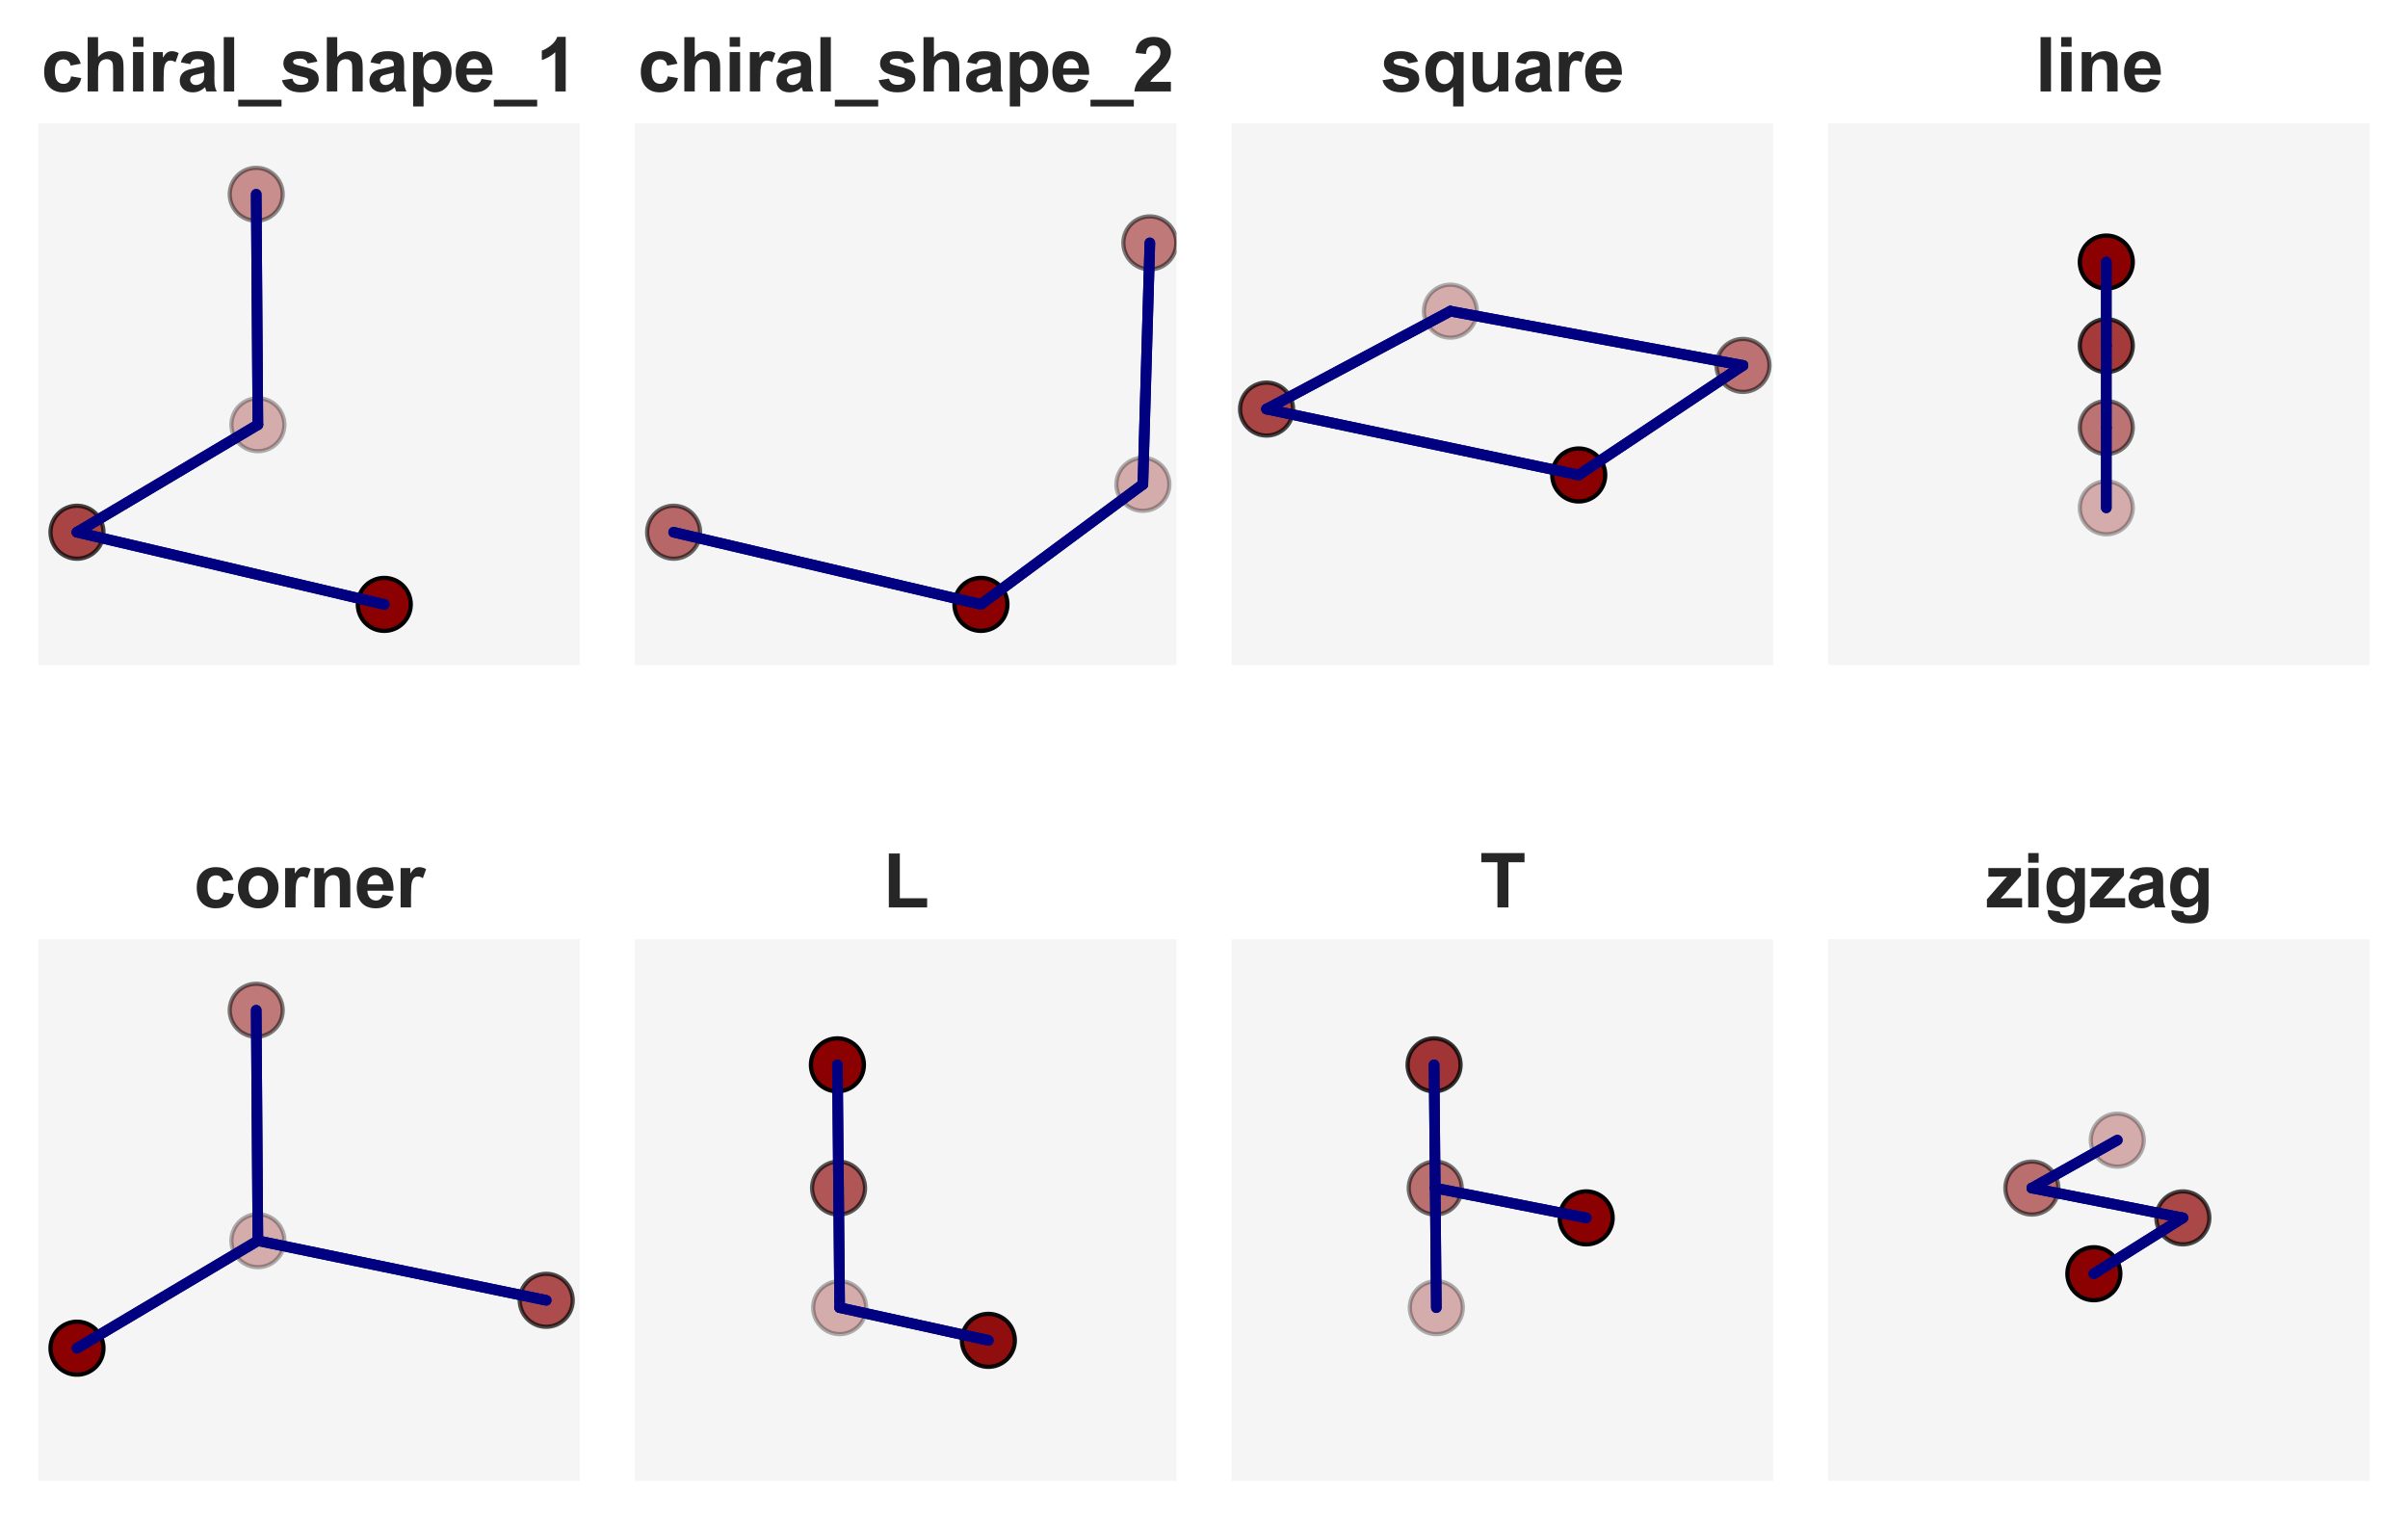 <?xml version="1.0" encoding="utf-8" standalone="no"?>
<!DOCTYPE svg PUBLIC "-//W3C//DTD SVG 1.1//EN"
  "http://www.w3.org/Graphics/SVG/1.1/DTD/svg11.dtd">
<svg xmlns:xlink="http://www.w3.org/1999/xlink" width="454.464pt" height="286.696pt" viewBox="0 0 454.464 286.696" xmlns="http://www.w3.org/2000/svg" version="1.1">
 <defs>
  <style type="text/css">*{stroke-linejoin: round; stroke-linecap: butt}</style>
 </defs>
 <g id="figure_1">
  <g id="patch_1">
   <path d="M 0 286.696 
L 454.464 286.696 
L 454.464 0 
L 0 0 
z
" style="fill: #ffffff"/>
  </g>
  <g id="patch_2">
   <path d="M 7.2 125.502 
L 109.44 125.502 
L 109.44 23.262 
L 7.2 23.262 
z
" style="fill: #f5f5f5"/>
  </g>
  <g id="axes_1">
   <g id="Path3DCollection_1">
    <defs>
     <path id="C0_0_e424882159" d="M 0 5 
C 1.326 5 2.598 4.473 3.536 3.536 
C 4.473 2.598 5 1.326 5 -0 
C 5 -1.326 4.473 -2.598 3.536 -3.536 
C 2.598 -4.473 1.326 -5 0 -5 
C -1.326 -5 -2.598 -4.473 -3.536 -3.536 
C -4.473 -2.598 -5 -1.326 -5 0 
C -5 1.326 -4.473 2.598 -3.536 3.536 
C -2.598 4.473 -1.326 5 0 5 
z
"/>
    </defs>
    <g clip-path="url(#pdd43af0cb5)">
     <use xlink:href="#C0_0_e424882159" x="48.672" y="80.159" style="fill: #8b0000; fill-opacity: 0.3; stroke: #000000; stroke-opacity: 0.3; stroke-width: 0.8"/>
    </g>
    <g clip-path="url(#pdd43af0cb5)">
     <use xlink:href="#C0_0_e424882159" x="48.355" y="36.669" style="fill: #8b0000; fill-opacity: 0.424; stroke: #000000; stroke-opacity: 0.424; stroke-width: 0.8"/>
    </g>
    <g clip-path="url(#pdd43af0cb5)">
     <use xlink:href="#C0_0_e424882159" x="14.53" y="100.446" style="fill: #8b0000; fill-opacity: 0.719; stroke: #000000; stroke-opacity: 0.719; stroke-width: 0.8"/>
    </g>
    <g clip-path="url(#pdd43af0cb5)">
     <use xlink:href="#C0_0_e424882159" x="72.526" y="114.065" style="fill: #8b0000; stroke: #000000; stroke-width: 0.8"/>
    </g>
   </g>
   <g id="line2d_1">
    <path d="M 48.672 80.159 
L 48.355 36.669 
" clip-path="url(#pdd43af0cb5)" style="fill: none; stroke: #000080; stroke-width: 2; stroke-linecap: round"/>
   </g>
   <g id="line2d_2">
    <path d="M 48.672 80.159 
L 14.53 100.446 
" clip-path="url(#pdd43af0cb5)" style="fill: none; stroke: #000080; stroke-width: 2; stroke-linecap: round"/>
   </g>
   <g id="line2d_3">
    <path d="M 48.355 36.669 
L 48.672 80.159 
" clip-path="url(#pdd43af0cb5)" style="fill: none; stroke: #000080; stroke-width: 2; stroke-linecap: round"/>
   </g>
   <g id="line2d_4">
    <path d="M 14.53 100.446 
L 48.672 80.159 
" clip-path="url(#pdd43af0cb5)" style="fill: none; stroke: #000080; stroke-width: 2; stroke-linecap: round"/>
   </g>
   <g id="line2d_5">
    <path d="M 14.53 100.446 
L 72.526 114.065 
" clip-path="url(#pdd43af0cb5)" style="fill: none; stroke: #000080; stroke-width: 2; stroke-linecap: round"/>
   </g>
   <g id="line2d_6">
    <path d="M 72.526 114.065 
L 14.53 100.446 
" clip-path="url(#pdd43af0cb5)" style="fill: none; stroke: #000080; stroke-width: 2; stroke-linecap: round"/>
   </g>
   <g id="text_1">
    <!-- chiral_shape_1 -->
    <g style="fill: #262626" transform="translate(7.738 17.262) scale(0.14 -0.14)">
     <defs>
      <path id="Arial-BoldMT-63" d="M 3353 2338 
L 2488 2181 
Q 2444 2441 2289 2572 
Q 2134 2703 1888 2703 
Q 1559 2703 1364 2476 
Q 1169 2250 1169 1719 
Q 1169 1128 1367 884 
Q 1566 641 1900 641 
Q 2150 641 2309 783 
Q 2469 925 2534 1272 
L 3397 1125 
Q 3263 531 2881 228 
Q 2500 -75 1859 -75 
Q 1131 -75 698 384 
Q 266 844 266 1656 
Q 266 2478 700 2936 
Q 1134 3394 1875 3394 
Q 2481 3394 2839 3133 
Q 3197 2872 3353 2338 
z
" transform="scale(0.016)"/>
      <path id="Arial-BoldMT-68" d="M 1334 4581 
L 1334 2897 
Q 1759 3394 2350 3394 
Q 2653 3394 2897 3281 
Q 3141 3169 3264 2994 
Q 3388 2819 3433 2606 
Q 3478 2394 3478 1947 
L 3478 0 
L 2600 0 
L 2600 1753 
Q 2600 2275 2550 2415 
Q 2500 2556 2373 2639 
Q 2247 2722 2056 2722 
Q 1838 2722 1666 2615 
Q 1494 2509 1414 2295 
Q 1334 2081 1334 1663 
L 1334 0 
L 456 0 
L 456 4581 
L 1334 4581 
z
" transform="scale(0.016)"/>
      <path id="Arial-BoldMT-69" d="M 459 3769 
L 459 4581 
L 1338 4581 
L 1338 3769 
L 459 3769 
z
M 459 0 
L 459 3319 
L 1338 3319 
L 1338 0 
L 459 0 
z
" transform="scale(0.016)"/>
      <path id="Arial-BoldMT-72" d="M 1300 0 
L 422 0 
L 422 3319 
L 1238 3319 
L 1238 2847 
Q 1447 3181 1614 3287 
Q 1781 3394 1994 3394 
Q 2294 3394 2572 3228 
L 2300 2463 
Q 2078 2606 1888 2606 
Q 1703 2606 1575 2504 
Q 1447 2403 1373 2137 
Q 1300 1872 1300 1025 
L 1300 0 
z
" transform="scale(0.016)"/>
      <path id="Arial-BoldMT-61" d="M 1116 2306 
L 319 2450 
Q 453 2931 781 3162 
Q 1109 3394 1756 3394 
Q 2344 3394 2631 3255 
Q 2919 3116 3036 2902 
Q 3153 2688 3153 2116 
L 3144 1091 
Q 3144 653 3186 445 
Q 3228 238 3344 0 
L 2475 0 
Q 2441 88 2391 259 
Q 2369 338 2359 363 
Q 2134 144 1878 34 
Q 1622 -75 1331 -75 
Q 819 -75 523 203 
Q 228 481 228 906 
Q 228 1188 362 1408 
Q 497 1628 739 1745 
Q 981 1863 1438 1950 
Q 2053 2066 2291 2166 
L 2291 2253 
Q 2291 2506 2166 2614 
Q 2041 2722 1694 2722 
Q 1459 2722 1328 2630 
Q 1197 2538 1116 2306 
z
M 2291 1594 
Q 2122 1538 1756 1459 
Q 1391 1381 1278 1306 
Q 1106 1184 1106 997 
Q 1106 813 1243 678 
Q 1381 544 1594 544 
Q 1831 544 2047 700 
Q 2206 819 2256 991 
Q 2291 1103 2291 1419 
L 2291 1594 
z
" transform="scale(0.016)"/>
      <path id="Arial-BoldMT-6c" d="M 459 0 
L 459 4581 
L 1338 4581 
L 1338 0 
L 459 0 
z
" transform="scale(0.016)"/>
      <path id="Arial-BoldMT-5f" d="M -59 -1266 
L -59 -697 
L 3591 -697 
L 3591 -1266 
L -59 -1266 
z
" transform="scale(0.016)"/>
      <path id="Arial-BoldMT-73" d="M 150 947 
L 1031 1081 
Q 1088 825 1259 692 
Q 1431 559 1741 559 
Q 2081 559 2253 684 
Q 2369 772 2369 919 
Q 2369 1019 2306 1084 
Q 2241 1147 2013 1200 
Q 950 1434 666 1628 
Q 272 1897 272 2375 
Q 272 2806 612 3100 
Q 953 3394 1669 3394 
Q 2350 3394 2681 3172 
Q 3013 2950 3138 2516 
L 2309 2363 
Q 2256 2556 2107 2659 
Q 1959 2763 1684 2763 
Q 1338 2763 1188 2666 
Q 1088 2597 1088 2488 
Q 1088 2394 1175 2328 
Q 1294 2241 1995 2081 
Q 2697 1922 2975 1691 
Q 3250 1456 3250 1038 
Q 3250 581 2869 253 
Q 2488 -75 1741 -75 
Q 1063 -75 667 200 
Q 272 475 150 947 
z
" transform="scale(0.016)"/>
      <path id="Arial-BoldMT-70" d="M 434 3319 
L 1253 3319 
L 1253 2831 
Q 1413 3081 1684 3237 
Q 1956 3394 2288 3394 
Q 2866 3394 3269 2941 
Q 3672 2488 3672 1678 
Q 3672 847 3265 386 
Q 2859 -75 2281 -75 
Q 2006 -75 1782 34 
Q 1559 144 1313 409 
L 1313 -1263 
L 434 -1263 
L 434 3319 
z
M 1303 1716 
Q 1303 1156 1525 889 
Q 1747 622 2066 622 
Q 2372 622 2575 867 
Q 2778 1113 2778 1672 
Q 2778 2194 2568 2447 
Q 2359 2700 2050 2700 
Q 1728 2700 1515 2451 
Q 1303 2203 1303 1716 
z
" transform="scale(0.016)"/>
      <path id="Arial-BoldMT-65" d="M 2381 1056 
L 3256 909 
Q 3088 428 2723 176 
Q 2359 -75 1813 -75 
Q 947 -75 531 491 
Q 203 944 203 1634 
Q 203 2459 634 2926 
Q 1066 3394 1725 3394 
Q 2466 3394 2894 2905 
Q 3322 2416 3303 1406 
L 1103 1406 
Q 1113 1016 1316 798 
Q 1519 581 1822 581 
Q 2028 581 2168 693 
Q 2309 806 2381 1056 
z
M 2431 1944 
Q 2422 2325 2234 2523 
Q 2047 2722 1778 2722 
Q 1491 2722 1303 2513 
Q 1116 2303 1119 1944 
L 2431 1944 
z
" transform="scale(0.016)"/>
      <path id="Arial-BoldMT-31" d="M 2519 0 
L 1641 0 
L 1641 3309 
Q 1159 2859 506 2644 
L 506 3441 
Q 850 3553 1253 3867 
Q 1656 4181 1806 4600 
L 2519 4600 
L 2519 0 
z
" transform="scale(0.016)"/>
     </defs>
     <use xlink:href="#Arial-BoldMT-63"/>
     <use xlink:href="#Arial-BoldMT-68" x="55.615"/>
     <use xlink:href="#Arial-BoldMT-69" x="116.699"/>
     <use xlink:href="#Arial-BoldMT-72" x="144.482"/>
     <use xlink:href="#Arial-BoldMT-61" x="183.398"/>
     <use xlink:href="#Arial-BoldMT-6c" x="239.014"/>
     <use xlink:href="#Arial-BoldMT-5f" x="266.797"/>
     <use xlink:href="#Arial-BoldMT-73" x="322.412"/>
     <use xlink:href="#Arial-BoldMT-68" x="378.027"/>
     <use xlink:href="#Arial-BoldMT-61" x="439.111"/>
     <use xlink:href="#Arial-BoldMT-70" x="494.727"/>
     <use xlink:href="#Arial-BoldMT-65" x="555.811"/>
     <use xlink:href="#Arial-BoldMT-5f" x="611.426"/>
     <use xlink:href="#Arial-BoldMT-31" x="667.041"/>
    </g>
   </g>
  </g>
  <g id="patch_3">
   <path d="M 119.808 125.502 
L 222.048 125.502 
L 222.048 23.262 
L 119.808 23.262 
z
" style="fill: #f5f5f5"/>
  </g>
  <g id="axes_2">
   <g id="Path3DCollection_2">
    <defs>
     <path id="C1_0_0c00785850" d="M 0 5 
C 1.326 5 2.598 4.473 3.536 3.536 
C 4.473 2.598 5 1.326 5 -0 
C 5 -1.326 4.473 -2.598 3.536 -3.536 
C 2.598 -4.473 1.326 -5 0 -5 
C -1.326 -5 -2.598 -4.473 -3.536 -3.536 
C -4.473 -2.598 -5 -1.326 -5 0 
C -5 1.326 -4.473 2.598 -3.536 3.536 
C -2.598 4.473 -1.326 5 0 5 
z
"/>
    </defs>
    <g clip-path="url(#p9dbd41e3fb)">
     <use xlink:href="#C1_0_0c00785850" x="215.695" y="91.409" style="fill: #8b0000; fill-opacity: 0.3; stroke: #000000; stroke-opacity: 0.3; stroke-width: 0.8"/>
    </g>
    <g clip-path="url(#p9dbd41e3fb)">
     <use xlink:href="#C1_0_0c00785850" x="217.013" y="45.84" style="fill: #8b0000; fill-opacity: 0.506; stroke: #000000; stroke-opacity: 0.506; stroke-width: 0.8"/>
    </g>
    <g clip-path="url(#p9dbd41e3fb)">
     <use xlink:href="#C1_0_0c00785850" x="127.138" y="100.446" style="fill: #8b0000; fill-opacity: 0.579; stroke: #000000; stroke-opacity: 0.579; stroke-width: 0.8"/>
    </g>
    <g clip-path="url(#p9dbd41e3fb)">
     <use xlink:href="#C1_0_0c00785850" x="185.134" y="114.065" style="fill: #8b0000; stroke: #000000; stroke-width: 0.8"/>
    </g>
   </g>
   <g id="line2d_7">
    <path d="M 215.695 91.409 
L 217.013 45.84 
" clip-path="url(#p9dbd41e3fb)" style="fill: none; stroke: #000080; stroke-width: 2; stroke-linecap: round"/>
   </g>
   <g id="line2d_8">
    <path d="M 215.695 91.409 
L 185.134 114.065 
" clip-path="url(#p9dbd41e3fb)" style="fill: none; stroke: #000080; stroke-width: 2; stroke-linecap: round"/>
   </g>
   <g id="line2d_9">
    <path d="M 217.013 45.84 
L 215.695 91.409 
" clip-path="url(#p9dbd41e3fb)" style="fill: none; stroke: #000080; stroke-width: 2; stroke-linecap: round"/>
   </g>
   <g id="line2d_10">
    <path d="M 185.134 114.065 
L 215.695 91.409 
" clip-path="url(#p9dbd41e3fb)" style="fill: none; stroke: #000080; stroke-width: 2; stroke-linecap: round"/>
   </g>
   <g id="line2d_11">
    <path d="M 185.134 114.065 
L 127.138 100.446 
" clip-path="url(#p9dbd41e3fb)" style="fill: none; stroke: #000080; stroke-width: 2; stroke-linecap: round"/>
   </g>
   <g id="line2d_12">
    <path d="M 127.138 100.446 
L 185.134 114.065 
" clip-path="url(#p9dbd41e3fb)" style="fill: none; stroke: #000080; stroke-width: 2; stroke-linecap: round"/>
   </g>
   <g id="text_2">
    <!-- chiral_shape_2 -->
    <g style="fill: #262626" transform="translate(120.346 17.262) scale(0.14 -0.14)">
     <defs>
      <path id="Arial-BoldMT-32" d="M 3238 816 
L 3238 0 
L 159 0 
Q 209 463 459 877 
Q 709 1291 1447 1975 
Q 2041 2528 2175 2725 
Q 2356 2997 2356 3263 
Q 2356 3556 2198 3714 
Q 2041 3872 1763 3872 
Q 1488 3872 1325 3706 
Q 1163 3541 1138 3156 
L 263 3244 
Q 341 3969 753 4284 
Q 1166 4600 1784 4600 
Q 2463 4600 2850 4234 
Q 3238 3869 3238 3325 
Q 3238 3016 3127 2736 
Q 3016 2456 2775 2150 
Q 2616 1947 2200 1565 
Q 1784 1184 1673 1059 
Q 1563 934 1494 816 
L 3238 816 
z
" transform="scale(0.016)"/>
     </defs>
     <use xlink:href="#Arial-BoldMT-63"/>
     <use xlink:href="#Arial-BoldMT-68" x="55.615"/>
     <use xlink:href="#Arial-BoldMT-69" x="116.699"/>
     <use xlink:href="#Arial-BoldMT-72" x="144.482"/>
     <use xlink:href="#Arial-BoldMT-61" x="183.398"/>
     <use xlink:href="#Arial-BoldMT-6c" x="239.014"/>
     <use xlink:href="#Arial-BoldMT-5f" x="266.797"/>
     <use xlink:href="#Arial-BoldMT-73" x="322.412"/>
     <use xlink:href="#Arial-BoldMT-68" x="378.027"/>
     <use xlink:href="#Arial-BoldMT-61" x="439.111"/>
     <use xlink:href="#Arial-BoldMT-70" x="494.727"/>
     <use xlink:href="#Arial-BoldMT-65" x="555.811"/>
     <use xlink:href="#Arial-BoldMT-5f" x="611.426"/>
     <use xlink:href="#Arial-BoldMT-32" x="667.041"/>
    </g>
   </g>
  </g>
  <g id="patch_4">
   <path d="M 232.416 125.502 
L 334.656 125.502 
L 334.656 23.262 
L 232.416 23.262 
z
" style="fill: #f5f5f5"/>
  </g>
  <g id="axes_3">
   <g id="Path3DCollection_3">
    <defs>
     <path id="C2_0_faff44ae89" d="M 0 5 
C 1.326 5 2.598 4.473 3.536 3.536 
C 4.473 2.598 5 1.326 5 -0 
C 5 -1.326 4.473 -2.598 3.536 -3.536 
C 2.598 -4.473 1.326 -5 0 -5 
C -1.326 -5 -2.598 -4.473 -3.536 -3.536 
C -4.473 -2.598 -5 -1.326 -5 0 
C -5 1.326 -4.473 2.598 -3.536 3.536 
C -2.598 4.473 -1.326 5 0 5 
z
"/>
    </defs>
    <g clip-path="url(#p4e0f61e217)">
     <use xlink:href="#C2_0_faff44ae89" x="273.732" y="58.723" style="fill: #8b0000; fill-opacity: 0.3; stroke: #000000; stroke-opacity: 0.3; stroke-width: 0.8"/>
    </g>
    <g clip-path="url(#p4e0f61e217)">
     <use xlink:href="#C2_0_faff44ae89" x="328.953" y="68.965" style="fill: #8b0000; fill-opacity: 0.532; stroke: #000000; stroke-opacity: 0.532; stroke-width: 0.8"/>
    </g>
    <g clip-path="url(#p4e0f61e217)">
     <use xlink:href="#C2_0_faff44ae89" x="239.042" y="77.205" style="fill: #8b0000; fill-opacity: 0.718; stroke: #000000; stroke-opacity: 0.718; stroke-width: 0.8"/>
    </g>
    <g clip-path="url(#p4e0f61e217)">
     <use xlink:href="#C2_0_faff44ae89" x="297.954" y="89.642" style="fill: #8b0000; stroke: #000000; stroke-width: 0.8"/>
    </g>
   </g>
   <g id="line2d_13">
    <path d="M 273.732 58.723 
L 239.042 77.205 
" clip-path="url(#p4e0f61e217)" style="fill: none; stroke: #000080; stroke-width: 2; stroke-linecap: round"/>
   </g>
   <g id="line2d_14">
    <path d="M 273.732 58.723 
L 328.953 68.965 
" clip-path="url(#p4e0f61e217)" style="fill: none; stroke: #000080; stroke-width: 2; stroke-linecap: round"/>
   </g>
   <g id="line2d_15">
    <path d="M 239.042 77.205 
L 273.732 58.723 
" clip-path="url(#p4e0f61e217)" style="fill: none; stroke: #000080; stroke-width: 2; stroke-linecap: round"/>
   </g>
   <g id="line2d_16">
    <path d="M 239.042 77.205 
L 297.954 89.642 
" clip-path="url(#p4e0f61e217)" style="fill: none; stroke: #000080; stroke-width: 2; stroke-linecap: round"/>
   </g>
   <g id="line2d_17">
    <path d="M 328.953 68.965 
L 273.732 58.723 
" clip-path="url(#p4e0f61e217)" style="fill: none; stroke: #000080; stroke-width: 2; stroke-linecap: round"/>
   </g>
   <g id="line2d_18">
    <path d="M 328.953 68.965 
L 297.954 89.642 
" clip-path="url(#p4e0f61e217)" style="fill: none; stroke: #000080; stroke-width: 2; stroke-linecap: round"/>
   </g>
   <g id="line2d_19">
    <path d="M 297.954 89.642 
L 239.042 77.205 
" clip-path="url(#p4e0f61e217)" style="fill: none; stroke: #000080; stroke-width: 2; stroke-linecap: round"/>
   </g>
   <g id="line2d_20">
    <path d="M 297.954 89.642 
L 328.953 68.965 
" clip-path="url(#p4e0f61e217)" style="fill: none; stroke: #000080; stroke-width: 2; stroke-linecap: round"/>
   </g>
   <g id="text_3">
    <!-- square -->
    <g style="fill: #262626" transform="translate(260.583 17.262) scale(0.14 -0.14)">
     <defs>
      <path id="Arial-BoldMT-71" d="M 2628 -1263 
L 2628 406 
Q 2456 184 2200 54 
Q 1944 -75 1647 -75 
Q 1081 -75 716 350 
Q 284 847 284 1697 
Q 284 2497 689 2945 
Q 1094 3394 1694 3394 
Q 2025 3394 2267 3253 
Q 2509 3113 2697 2828 
L 2697 3319 
L 3506 3319 
L 3506 -1263 
L 2628 -1263 
z
M 2656 1700 
Q 2656 2209 2448 2457 
Q 2241 2706 1928 2706 
Q 1609 2706 1395 2453 
Q 1181 2200 1181 1650 
Q 1181 1103 1387 861 
Q 1594 619 1897 619 
Q 2200 619 2428 891 
Q 2656 1163 2656 1700 
z
" transform="scale(0.016)"/>
      <path id="Arial-BoldMT-75" d="M 2644 0 
L 2644 497 
Q 2463 231 2167 78 
Q 1872 -75 1544 -75 
Q 1209 -75 943 72 
Q 678 219 559 484 
Q 441 750 441 1219 
L 441 3319 
L 1319 3319 
L 1319 1794 
Q 1319 1094 1367 936 
Q 1416 778 1544 686 
Q 1672 594 1869 594 
Q 2094 594 2272 717 
Q 2450 841 2515 1023 
Q 2581 1206 2581 1919 
L 2581 3319 
L 3459 3319 
L 3459 0 
L 2644 0 
z
" transform="scale(0.016)"/>
     </defs>
     <use xlink:href="#Arial-BoldMT-73"/>
     <use xlink:href="#Arial-BoldMT-71" x="55.615"/>
     <use xlink:href="#Arial-BoldMT-75" x="116.699"/>
     <use xlink:href="#Arial-BoldMT-61" x="177.783"/>
     <use xlink:href="#Arial-BoldMT-72" x="233.398"/>
     <use xlink:href="#Arial-BoldMT-65" x="272.314"/>
    </g>
   </g>
  </g>
  <g id="patch_5">
   <path d="M 345.024 125.502 
L 447.264 125.502 
L 447.264 23.262 
L 345.024 23.262 
z
" style="fill: #f5f5f5"/>
  </g>
  <g id="axes_4">
   <g id="Path3DCollection_4">
    <defs>
     <path id="C3_0_ff3ddfb14b" d="M 0 5 
C 1.326 5 2.598 4.473 3.536 3.536 
C 4.473 2.598 5 1.326 5 -0 
C 5 -1.326 4.473 -2.598 3.536 -3.536 
C 2.598 -4.473 1.326 -5 0 -5 
C -1.326 -5 -2.598 -4.473 -3.536 -3.536 
C -4.473 -2.598 -5 -1.326 -5 0 
C -5 1.326 -4.473 2.598 -3.536 3.536 
C -2.598 4.473 -1.326 5 0 5 
z
"/>
    </defs>
    <g clip-path="url(#p27ccd5b221)">
     <use xlink:href="#C3_0_ff3ddfb14b" x="397.526" y="95.836" style="fill: #8b0000; fill-opacity: 0.3; stroke: #000000; stroke-opacity: 0.3; stroke-width: 0.8"/>
    </g>
    <g clip-path="url(#p27ccd5b221)">
     <use xlink:href="#C3_0_ff3ddfb14b" x="397.526" y="80.69" style="fill: #8b0000; fill-opacity: 0.529; stroke: #000000; stroke-opacity: 0.529; stroke-width: 0.8"/>
    </g>
    <g clip-path="url(#p27ccd5b221)">
     <use xlink:href="#C3_0_ff3ddfb14b" x="397.526" y="65.233" style="fill: #8b0000; fill-opacity: 0.762; stroke: #000000; stroke-opacity: 0.762; stroke-width: 0.8"/>
    </g>
    <g clip-path="url(#p27ccd5b221)">
     <use xlink:href="#C3_0_ff3ddfb14b" x="397.526" y="49.457" style="fill: #8b0000; stroke: #000000; stroke-width: 0.8"/>
    </g>
   </g>
   <g id="line2d_21">
    <path d="M 397.526 95.836 
L 397.526 80.69 
" clip-path="url(#p27ccd5b221)" style="fill: none; stroke: #000080; stroke-width: 2; stroke-linecap: round"/>
   </g>
   <g id="line2d_22">
    <path d="M 397.526 80.69 
L 397.526 95.836 
" clip-path="url(#p27ccd5b221)" style="fill: none; stroke: #000080; stroke-width: 2; stroke-linecap: round"/>
   </g>
   <g id="line2d_23">
    <path d="M 397.526 80.69 
L 397.526 65.233 
" clip-path="url(#p27ccd5b221)" style="fill: none; stroke: #000080; stroke-width: 2; stroke-linecap: round"/>
   </g>
   <g id="line2d_24">
    <path d="M 397.526 65.233 
L 397.526 80.69 
" clip-path="url(#p27ccd5b221)" style="fill: none; stroke: #000080; stroke-width: 2; stroke-linecap: round"/>
   </g>
   <g id="line2d_25">
    <path d="M 397.526 65.233 
L 397.526 49.457 
" clip-path="url(#p27ccd5b221)" style="fill: none; stroke: #000080; stroke-width: 2; stroke-linecap: round"/>
   </g>
   <g id="line2d_26">
    <path d="M 397.526 49.457 
L 397.526 65.233 
" clip-path="url(#p27ccd5b221)" style="fill: none; stroke: #000080; stroke-width: 2; stroke-linecap: round"/>
   </g>
   <g id="text_4">
    <!-- line -->
    <g style="fill: #262626" transform="translate(384.087 17.262) scale(0.14 -0.14)">
     <defs>
      <path id="Arial-BoldMT-6e" d="M 3478 0 
L 2600 0 
L 2600 1694 
Q 2600 2231 2544 2389 
Q 2488 2547 2361 2634 
Q 2234 2722 2056 2722 
Q 1828 2722 1647 2597 
Q 1466 2472 1398 2265 
Q 1331 2059 1331 1503 
L 1331 0 
L 453 0 
L 453 3319 
L 1269 3319 
L 1269 2831 
Q 1703 3394 2363 3394 
Q 2653 3394 2893 3289 
Q 3134 3184 3257 3021 
Q 3381 2859 3429 2653 
Q 3478 2447 3478 2063 
L 3478 0 
z
" transform="scale(0.016)"/>
     </defs>
     <use xlink:href="#Arial-BoldMT-6c"/>
     <use xlink:href="#Arial-BoldMT-69" x="27.783"/>
     <use xlink:href="#Arial-BoldMT-6e" x="55.566"/>
     <use xlink:href="#Arial-BoldMT-65" x="116.65"/>
    </g>
   </g>
  </g>
  <g id="patch_6">
   <path d="M 7.2 279.496 
L 109.44 279.496 
L 109.44 177.256 
L 7.2 177.256 
z
" style="fill: #f5f5f5"/>
  </g>
  <g id="axes_5">
   <g id="Path3DCollection_5">
    <defs>
     <path id="C4_0_a7b2df9438" d="M 0 5 
C 1.326 5 2.598 4.473 3.536 3.536 
C 4.473 2.598 5 1.326 5 -0 
C 5 -1.326 4.473 -2.598 3.536 -3.536 
C 2.598 -4.473 1.326 -5 0 -5 
C -1.326 -5 -2.598 -4.473 -3.536 -3.536 
C -4.473 -2.598 -5 -1.326 -5 0 
C -5 1.326 -4.473 2.598 -3.536 3.536 
C -2.598 4.473 -1.326 5 0 5 
z
"/>
    </defs>
    <g clip-path="url(#p636f83f852)">
     <use xlink:href="#C4_0_a7b2df9438" x="48.672" y="234.153" style="fill: #8b0000; fill-opacity: 0.3; stroke: #000000; stroke-opacity: 0.3; stroke-width: 0.8"/>
    </g>
    <g clip-path="url(#p636f83f852)">
     <use xlink:href="#C4_0_a7b2df9438" x="48.355" y="190.662" style="fill: #8b0000; fill-opacity: 0.507; stroke: #000000; stroke-opacity: 0.507; stroke-width: 0.8"/>
    </g>
    <g clip-path="url(#p636f83f852)">
     <use xlink:href="#C4_0_a7b2df9438" x="103.087" y="245.402" style="fill: #8b0000; fill-opacity: 0.688; stroke: #000000; stroke-opacity: 0.688; stroke-width: 0.8"/>
    </g>
    <g clip-path="url(#p636f83f852)">
     <use xlink:href="#C4_0_a7b2df9438" x="14.53" y="254.439" style="fill: #8b0000; stroke: #000000; stroke-width: 0.8"/>
    </g>
   </g>
   <g id="line2d_27">
    <path d="M 48.672 234.153 
L 48.355 190.662 
" clip-path="url(#p636f83f852)" style="fill: none; stroke: #000080; stroke-width: 2; stroke-linecap: round"/>
   </g>
   <g id="line2d_28">
    <path d="M 48.672 234.153 
L 103.087 245.402 
" clip-path="url(#p636f83f852)" style="fill: none; stroke: #000080; stroke-width: 2; stroke-linecap: round"/>
   </g>
   <g id="line2d_29">
    <path d="M 48.672 234.153 
L 14.53 254.439 
" clip-path="url(#p636f83f852)" style="fill: none; stroke: #000080; stroke-width: 2; stroke-linecap: round"/>
   </g>
   <g id="line2d_30">
    <path d="M 48.355 190.662 
L 48.672 234.153 
" clip-path="url(#p636f83f852)" style="fill: none; stroke: #000080; stroke-width: 2; stroke-linecap: round"/>
   </g>
   <g id="line2d_31">
    <path d="M 103.087 245.402 
L 48.672 234.153 
" clip-path="url(#p636f83f852)" style="fill: none; stroke: #000080; stroke-width: 2; stroke-linecap: round"/>
   </g>
   <g id="line2d_32">
    <path d="M 14.53 254.439 
L 48.672 234.153 
" clip-path="url(#p636f83f852)" style="fill: none; stroke: #000080; stroke-width: 2; stroke-linecap: round"/>
   </g>
   <g id="text_5">
    <!-- corner -->
    <g style="fill: #262626" transform="translate(36.535 171.256) scale(0.14 -0.14)">
     <defs>
      <path id="Arial-BoldMT-6f" d="M 256 1706 
Q 256 2144 472 2553 
Q 688 2963 1083 3178 
Q 1478 3394 1966 3394 
Q 2719 3394 3200 2905 
Q 3681 2416 3681 1669 
Q 3681 916 3195 420 
Q 2709 -75 1972 -75 
Q 1516 -75 1102 131 
Q 688 338 472 736 
Q 256 1134 256 1706 
z
M 1156 1659 
Q 1156 1166 1390 903 
Q 1625 641 1969 641 
Q 2313 641 2545 903 
Q 2778 1166 2778 1666 
Q 2778 2153 2545 2415 
Q 2313 2678 1969 2678 
Q 1625 2678 1390 2415 
Q 1156 2153 1156 1659 
z
" transform="scale(0.016)"/>
     </defs>
     <use xlink:href="#Arial-BoldMT-63"/>
     <use xlink:href="#Arial-BoldMT-6f" x="55.615"/>
     <use xlink:href="#Arial-BoldMT-72" x="116.699"/>
     <use xlink:href="#Arial-BoldMT-6e" x="155.615"/>
     <use xlink:href="#Arial-BoldMT-65" x="216.699"/>
     <use xlink:href="#Arial-BoldMT-72" x="272.314"/>
    </g>
   </g>
  </g>
  <g id="patch_7">
   <path d="M 119.808 279.496 
L 222.048 279.496 
L 222.048 177.256 
L 119.808 177.256 
z
" style="fill: #f5f5f5"/>
  </g>
  <g id="axes_6">
   <g id="Path3DCollection_6">
    <defs>
     <path id="C5_0_921abaf61a" d="M 0 5 
C 1.326 5 2.598 4.473 3.536 3.536 
C 4.473 2.598 5 1.326 5 -0 
C 5 -1.326 4.473 -2.598 3.536 -3.536 
C 2.598 -4.473 1.326 -5 0 -5 
C -1.326 -5 -2.598 -4.473 -3.536 -3.536 
C -4.473 -2.598 -5 -1.326 -5 0 
C -5 1.326 -4.473 2.598 -3.536 3.536 
C -2.598 4.473 -1.326 5 0 5 
z
"/>
    </defs>
    <g clip-path="url(#p9fee771068)">
     <use xlink:href="#C5_0_921abaf61a" x="158.47" y="246.786" style="fill: #8b0000; fill-opacity: 0.3; stroke: #000000; stroke-opacity: 0.3; stroke-width: 0.8"/>
    </g>
    <g clip-path="url(#p9fee771068)">
     <use xlink:href="#C5_0_921abaf61a" x="158.262" y="224.22" style="fill: #8b0000; fill-opacity: 0.645; stroke: #000000; stroke-opacity: 0.645; stroke-width: 0.8"/>
    </g>
    <g clip-path="url(#p9fee771068)">
     <use xlink:href="#C5_0_921abaf61a" x="186.536" y="252.958" style="fill: #8b0000; fill-opacity: 0.939; stroke: #000000; stroke-opacity: 0.939; stroke-width: 0.8"/>
    </g>
    <g clip-path="url(#p9fee771068)">
     <use xlink:href="#C5_0_921abaf61a" x="158.047" y="200.964" style="fill: #8b0000; stroke: #000000; stroke-width: 0.8"/>
    </g>
   </g>
   <g id="line2d_33">
    <path d="M 158.47 246.786 
L 158.262 224.22 
" clip-path="url(#p9fee771068)" style="fill: none; stroke: #000080; stroke-width: 2; stroke-linecap: round"/>
   </g>
   <g id="line2d_34">
    <path d="M 158.47 246.786 
L 186.536 252.958 
" clip-path="url(#p9fee771068)" style="fill: none; stroke: #000080; stroke-width: 2; stroke-linecap: round"/>
   </g>
   <g id="line2d_35">
    <path d="M 158.262 224.22 
L 158.47 246.786 
" clip-path="url(#p9fee771068)" style="fill: none; stroke: #000080; stroke-width: 2; stroke-linecap: round"/>
   </g>
   <g id="line2d_36">
    <path d="M 158.262 224.22 
L 158.047 200.964 
" clip-path="url(#p9fee771068)" style="fill: none; stroke: #000080; stroke-width: 2; stroke-linecap: round"/>
   </g>
   <g id="line2d_37">
    <path d="M 158.047 200.964 
L 158.262 224.22 
" clip-path="url(#p9fee771068)" style="fill: none; stroke: #000080; stroke-width: 2; stroke-linecap: round"/>
   </g>
   <g id="line2d_38">
    <path d="M 186.536 252.958 
L 158.47 246.786 
" clip-path="url(#p9fee771068)" style="fill: none; stroke: #000080; stroke-width: 2; stroke-linecap: round"/>
   </g>
   <g id="text_6">
    <!-- L -->
    <g style="fill: #262626" transform="translate(166.653 171.256) scale(0.14 -0.14)">
     <defs>
      <path id="Arial-BoldMT-4c" d="M 491 0 
L 491 4544 
L 1416 4544 
L 1416 772 
L 3716 772 
L 3716 0 
L 491 0 
z
" transform="scale(0.016)"/>
     </defs>
     <use xlink:href="#Arial-BoldMT-4c"/>
    </g>
   </g>
  </g>
  <g id="patch_8">
   <path d="M 232.416 279.496 
L 334.656 279.496 
L 334.656 177.256 
L 232.416 177.256 
z
" style="fill: #f5f5f5"/>
  </g>
  <g id="axes_7">
   <g id="Path3DCollection_7">
    <defs>
     <path id="C6_0_7d0420554f" d="M 0 5 
C 1.326 5 2.598 4.473 3.536 3.536 
C 4.473 2.598 5 1.326 5 -0 
C 5 -1.326 4.473 -2.598 3.536 -3.536 
C 2.598 -4.473 1.326 -5 0 -5 
C -1.326 -5 -2.598 -4.473 -3.536 -3.536 
C -4.473 -2.598 -5 -1.326 -5 0 
C -5 1.326 -4.473 2.598 -3.536 3.536 
C -2.598 4.473 -1.326 5 0 5 
z
"/>
    </defs>
    <g clip-path="url(#p58cd900c89)">
     <use xlink:href="#C6_0_7d0420554f" x="271.078" y="246.786" style="fill: #8b0000; fill-opacity: 0.3; stroke: #000000; stroke-opacity: 0.3; stroke-width: 0.8"/>
    </g>
    <g clip-path="url(#p58cd900c89)">
     <use xlink:href="#C6_0_7d0420554f" x="270.87" y="224.22" style="fill: #8b0000; fill-opacity: 0.54; stroke: #000000; stroke-opacity: 0.54; stroke-width: 0.8"/>
    </g>
    <g clip-path="url(#p58cd900c89)">
     <use xlink:href="#C6_0_7d0420554f" x="270.655" y="200.964" style="fill: #8b0000; fill-opacity: 0.788; stroke: #000000; stroke-opacity: 0.788; stroke-width: 0.8"/>
    </g>
    <g clip-path="url(#p58cd900c89)">
     <use xlink:href="#C6_0_7d0420554f" x="299.364" y="229.847" style="fill: #8b0000; stroke: #000000; stroke-width: 0.8"/>
    </g>
   </g>
   <g id="line2d_39">
    <path d="M 271.078 246.786 
L 270.87 224.22 
" clip-path="url(#p58cd900c89)" style="fill: none; stroke: #000080; stroke-width: 2; stroke-linecap: round"/>
   </g>
   <g id="line2d_40">
    <path d="M 270.87 224.22 
L 271.078 246.786 
" clip-path="url(#p58cd900c89)" style="fill: none; stroke: #000080; stroke-width: 2; stroke-linecap: round"/>
   </g>
   <g id="line2d_41">
    <path d="M 270.87 224.22 
L 270.655 200.964 
" clip-path="url(#p58cd900c89)" style="fill: none; stroke: #000080; stroke-width: 2; stroke-linecap: round"/>
   </g>
   <g id="line2d_42">
    <path d="M 270.87 224.22 
L 299.364 229.847 
" clip-path="url(#p58cd900c89)" style="fill: none; stroke: #000080; stroke-width: 2; stroke-linecap: round"/>
   </g>
   <g id="line2d_43">
    <path d="M 270.655 200.964 
L 270.87 224.22 
" clip-path="url(#p58cd900c89)" style="fill: none; stroke: #000080; stroke-width: 2; stroke-linecap: round"/>
   </g>
   <g id="line2d_44">
    <path d="M 299.364 229.847 
L 270.87 224.22 
" clip-path="url(#p58cd900c89)" style="fill: none; stroke: #000080; stroke-width: 2; stroke-linecap: round"/>
   </g>
   <g id="text_7">
    <!-- T -->
    <g style="fill: #262626" transform="translate(279.261 171.256) scale(0.14 -0.14)">
     <defs>
      <path id="Arial-BoldMT-54" d="M 1497 0 
L 1497 3806 
L 138 3806 
L 138 4581 
L 3778 4581 
L 3778 3806 
L 2422 3806 
L 2422 0 
L 1497 0 
z
" transform="scale(0.016)"/>
     </defs>
     <use xlink:href="#Arial-BoldMT-54"/>
    </g>
   </g>
  </g>
  <g id="patch_9">
   <path d="M 345.024 279.496 
L 447.264 279.496 
L 447.264 177.256 
L 345.024 177.256 
z
" style="fill: #f5f5f5"/>
  </g>
  <g id="axes_8">
   <g id="Path3DCollection_8">
    <defs>
     <path id="C7_0_c40fab4784" d="M 0 5 
C 1.326 5 2.598 4.473 3.536 3.536 
C 4.473 2.598 5 1.326 5 -0 
C 5 -1.326 4.473 -2.598 3.536 -3.536 
C 2.598 -4.473 1.326 -5 0 -5 
C -1.326 -5 -2.598 -4.473 -3.536 -3.536 
C -4.473 -2.598 -5 -1.326 -5 0 
C -5 1.326 -4.473 2.598 -3.536 3.536 
C -2.598 4.473 -1.326 5 0 5 
z
"/>
    </defs>
    <g clip-path="url(#p49f92a25c4)">
     <use xlink:href="#C7_0_c40fab4784" x="399.6" y="215.176" style="fill: #8b0000; fill-opacity: 0.3; stroke: #000000; stroke-opacity: 0.3; stroke-width: 0.8"/>
    </g>
    <g clip-path="url(#p49f92a25c4)">
     <use xlink:href="#C7_0_c40fab4784" x="383.478" y="224.22" style="fill: #8b0000; fill-opacity: 0.551; stroke: #000000; stroke-opacity: 0.551; stroke-width: 0.8"/>
    </g>
    <g clip-path="url(#p49f92a25c4)">
     <use xlink:href="#C7_0_c40fab4784" x="411.972" y="229.847" style="fill: #8b0000; fill-opacity: 0.707; stroke: #000000; stroke-opacity: 0.707; stroke-width: 0.8"/>
    </g>
    <g clip-path="url(#p49f92a25c4)">
     <use xlink:href="#C7_0_c40fab4784" x="395.175" y="240.387" style="fill: #8b0000; stroke: #000000; stroke-width: 0.8"/>
    </g>
   </g>
   <g id="line2d_45">
    <path d="M 399.6 215.176 
L 383.478 224.22 
" clip-path="url(#p49f92a25c4)" style="fill: none; stroke: #000080; stroke-width: 2; stroke-linecap: round"/>
   </g>
   <g id="line2d_46">
    <path d="M 383.478 224.22 
L 399.6 215.176 
" clip-path="url(#p49f92a25c4)" style="fill: none; stroke: #000080; stroke-width: 2; stroke-linecap: round"/>
   </g>
   <g id="line2d_47">
    <path d="M 383.478 224.22 
L 411.972 229.847 
" clip-path="url(#p49f92a25c4)" style="fill: none; stroke: #000080; stroke-width: 2; stroke-linecap: round"/>
   </g>
   <g id="line2d_48">
    <path d="M 411.972 229.847 
L 383.478 224.22 
" clip-path="url(#p49f92a25c4)" style="fill: none; stroke: #000080; stroke-width: 2; stroke-linecap: round"/>
   </g>
   <g id="line2d_49">
    <path d="M 411.972 229.847 
L 395.175 240.387 
" clip-path="url(#p49f92a25c4)" style="fill: none; stroke: #000080; stroke-width: 2; stroke-linecap: round"/>
   </g>
   <g id="line2d_50">
    <path d="M 395.175 240.387 
L 411.972 229.847 
" clip-path="url(#p49f92a25c4)" style="fill: none; stroke: #000080; stroke-width: 2; stroke-linecap: round"/>
   </g>
   <g id="text_8">
    <!-- zigzag -->
    <g style="fill: #262626" transform="translate(374.756 171.256) scale(0.14 -0.14)">
     <defs>
      <path id="Arial-BoldMT-7a" d="M 106 0 
L 106 684 
L 1350 2113 
Q 1656 2463 1803 2609 
Q 1650 2600 1400 2597 
L 228 2591 
L 228 3319 
L 2972 3319 
L 2972 2697 
L 1703 1234 
L 1256 750 
Q 1622 772 1709 772 
L 3069 772 
L 3069 0 
L 106 0 
z
" transform="scale(0.016)"/>
      <path id="Arial-BoldMT-67" d="M 378 -219 
L 1381 -341 
Q 1406 -516 1497 -581 
Q 1622 -675 1891 -675 
Q 2234 -675 2406 -572 
Q 2522 -503 2581 -350 
Q 2622 -241 2622 53 
L 2622 538 
Q 2228 0 1628 0 
Q 959 0 569 566 
Q 263 1013 263 1678 
Q 263 2513 664 2953 
Q 1066 3394 1663 3394 
Q 2278 3394 2678 2853 
L 2678 3319 
L 3500 3319 
L 3500 341 
Q 3500 -247 3403 -537 
Q 3306 -828 3131 -993 
Q 2956 -1159 2664 -1253 
Q 2372 -1347 1925 -1347 
Q 1081 -1347 728 -1058 
Q 375 -769 375 -325 
Q 375 -281 378 -219 
z
M 1163 1728 
Q 1163 1200 1367 954 
Q 1572 709 1872 709 
Q 2194 709 2416 961 
Q 2638 1213 2638 1706 
Q 2638 2222 2425 2472 
Q 2213 2722 1888 2722 
Q 1572 2722 1367 2476 
Q 1163 2231 1163 1728 
z
" transform="scale(0.016)"/>
     </defs>
     <use xlink:href="#Arial-BoldMT-7a"/>
     <use xlink:href="#Arial-BoldMT-69" x="50"/>
     <use xlink:href="#Arial-BoldMT-67" x="77.783"/>
     <use xlink:href="#Arial-BoldMT-7a" x="138.867"/>
     <use xlink:href="#Arial-BoldMT-61" x="188.867"/>
     <use xlink:href="#Arial-BoldMT-67" x="244.482"/>
    </g>
   </g>
  </g>
 </g>
 <defs>
  <clipPath id="pdd43af0cb5">
   <rect x="7.2" y="23.262" width="102.24" height="102.24"/>
  </clipPath>
  <clipPath id="p9dbd41e3fb">
   <rect x="119.808" y="23.262" width="102.24" height="102.24"/>
  </clipPath>
  <clipPath id="p4e0f61e217">
   <rect x="232.416" y="23.262" width="102.24" height="102.24"/>
  </clipPath>
  <clipPath id="p27ccd5b221">
   <rect x="345.024" y="23.262" width="102.24" height="102.24"/>
  </clipPath>
  <clipPath id="p636f83f852">
   <rect x="7.2" y="177.256" width="102.24" height="102.24"/>
  </clipPath>
  <clipPath id="p9fee771068">
   <rect x="119.808" y="177.256" width="102.24" height="102.24"/>
  </clipPath>
  <clipPath id="p58cd900c89">
   <rect x="232.416" y="177.256" width="102.24" height="102.24"/>
  </clipPath>
  <clipPath id="p49f92a25c4">
   <rect x="345.024" y="177.256" width="102.24" height="102.24"/>
  </clipPath>
 </defs>
</svg>